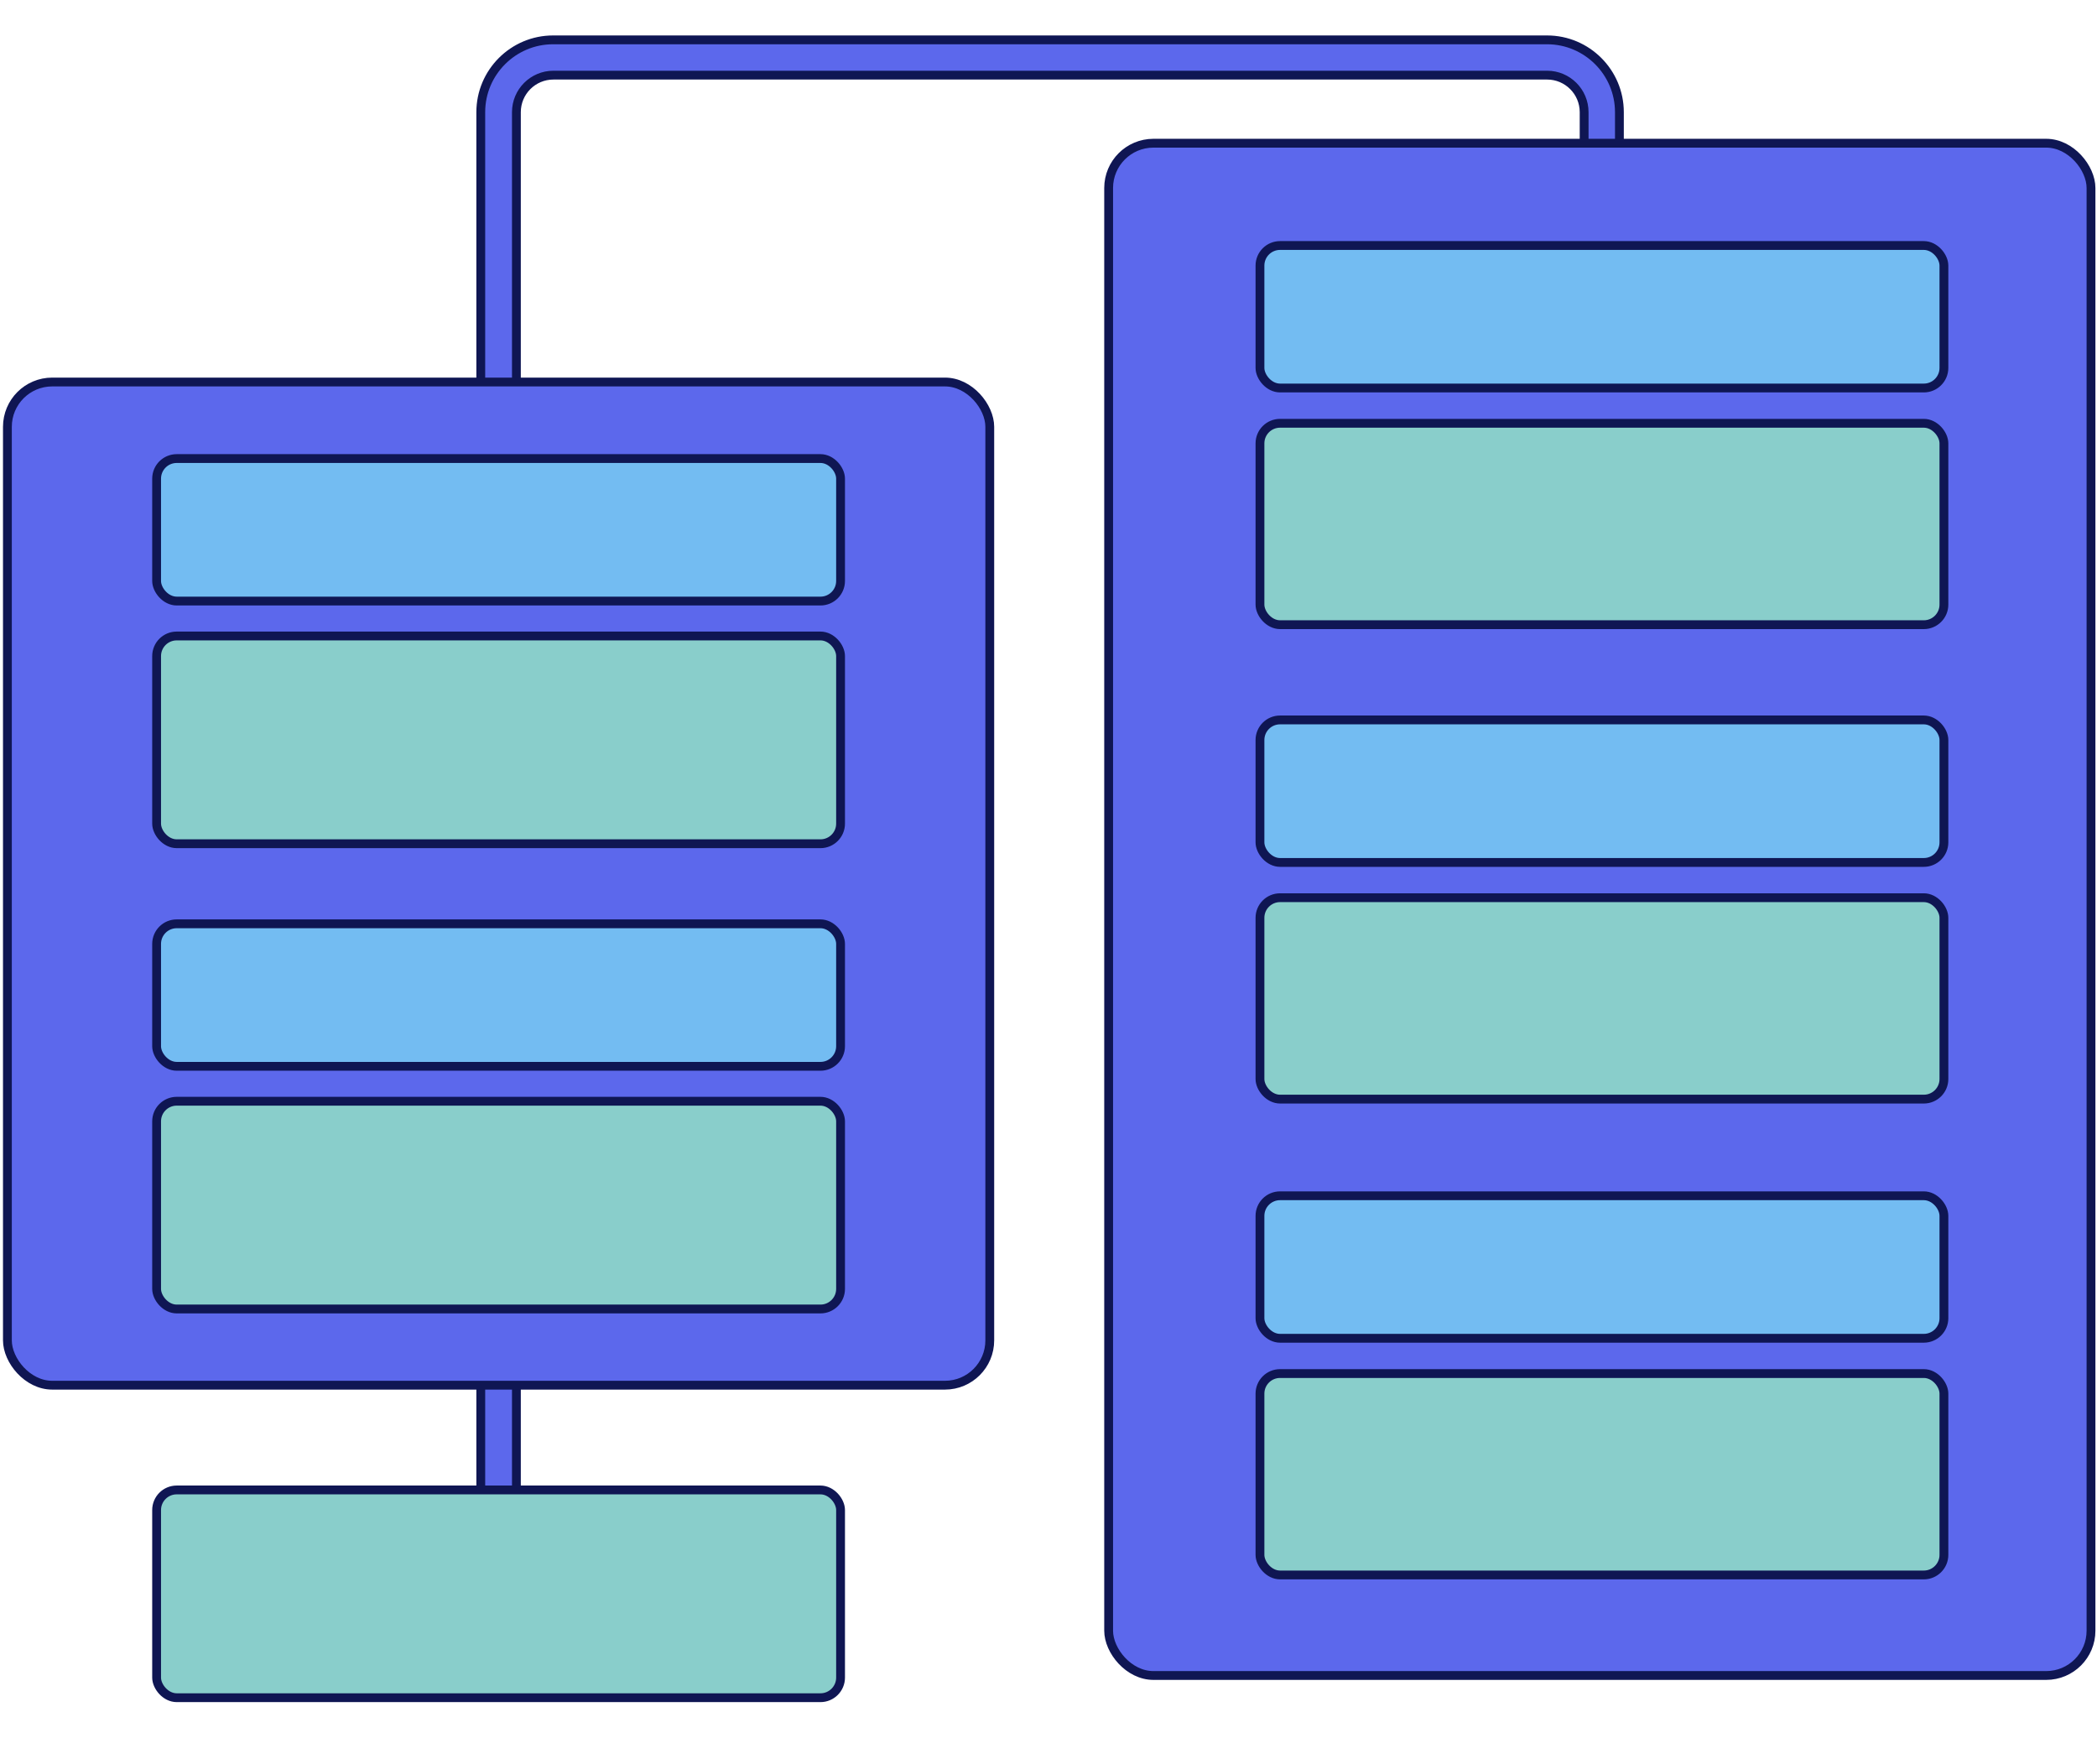 <?xml version="1.0" encoding="utf-8"?>
<svg xmlns="http://www.w3.org/2000/svg" data-name="Layer 1" id="Layer_1" viewBox="0 0 59.45 50">
  <defs>
    <style>
      .cls-1 {
        fill: #5c68ec;
      }

      .cls-1, .cls-2, .cls-3 {
        stroke: #0f1653;
        stroke-miterlimit: 10;
        stroke-width: .25px;
      }

      .cls-2 {
        fill: #73bcf2;
      }

      .cls-3 {
        fill: #89cecb;
      }
    </style>
  </defs>
  <path class="cls-1" d="M14.63,42.24h-1V3.18c0-1.13.92-2.05,2.05-2.05h28.18c1.13,0,2.05.92,2.05,2.05v3.58h-1v-3.58c0-.58-.47-1.05-1.05-1.05H15.69c-.58,0-1.05.47-1.05,1.05v39.06Z"/>
  <rect class="cls-1" height="28.44" rx="1.27" ry="1.27" width="27.85" x=".21" y="10.83"/>
  <g>
    <g>
      <rect class="cls-2" height="4.04" rx=".57" ry=".57" width="19.39" x="4.44" y="13"/>
      <rect class="cls-3" height="5.89" rx=".57" ry=".57" width="19.39" x="4.44" y="18.03"/>
    </g>
    <g>
      <rect class="cls-2" height="4.04" rx=".57" ry=".57" width="19.39" x="4.44" y="26.19"/>
      <rect class="cls-3" height="5.89" rx=".57" ry=".57" width="19.39" x="4.44" y="31.22"/>
    </g>
  </g>
  <rect class="cls-3" height="5.89" rx=".57" ry=".57" width="19.39" x="4.44" y="42.24"/>
  <g>
    <rect class="cls-1" height="43.44" rx="1.27" ry="1.27" width="27.85" x="31.43" y="4.06"/>
    <g>
      <rect class="cls-2" height="4.04" rx=".57" ry=".57" width="19.39" x="35.72" y="6.96"/>
      <rect class="cls-3" height="5.71" rx=".57" ry=".57" width="19.39" x="35.72" y="12"/>
    </g>
    <g>
      <rect class="cls-2" height="4.04" rx=".57" ry=".57" width="19.39" x="35.72" y="20.41"/>
      <rect class="cls-3" height="5.71" rx=".57" ry=".57" width="19.39" x="35.72" y="25.45"/>
    </g>
    <g>
      <rect class="cls-2" height="4.04" rx=".57" ry=".57" width="19.39" x="35.72" y="33.9"/>
      <rect class="cls-3" height="5.71" rx=".57" ry=".57" width="19.39" x="35.72" y="38.94"/>
    </g>
  </g>
</svg>